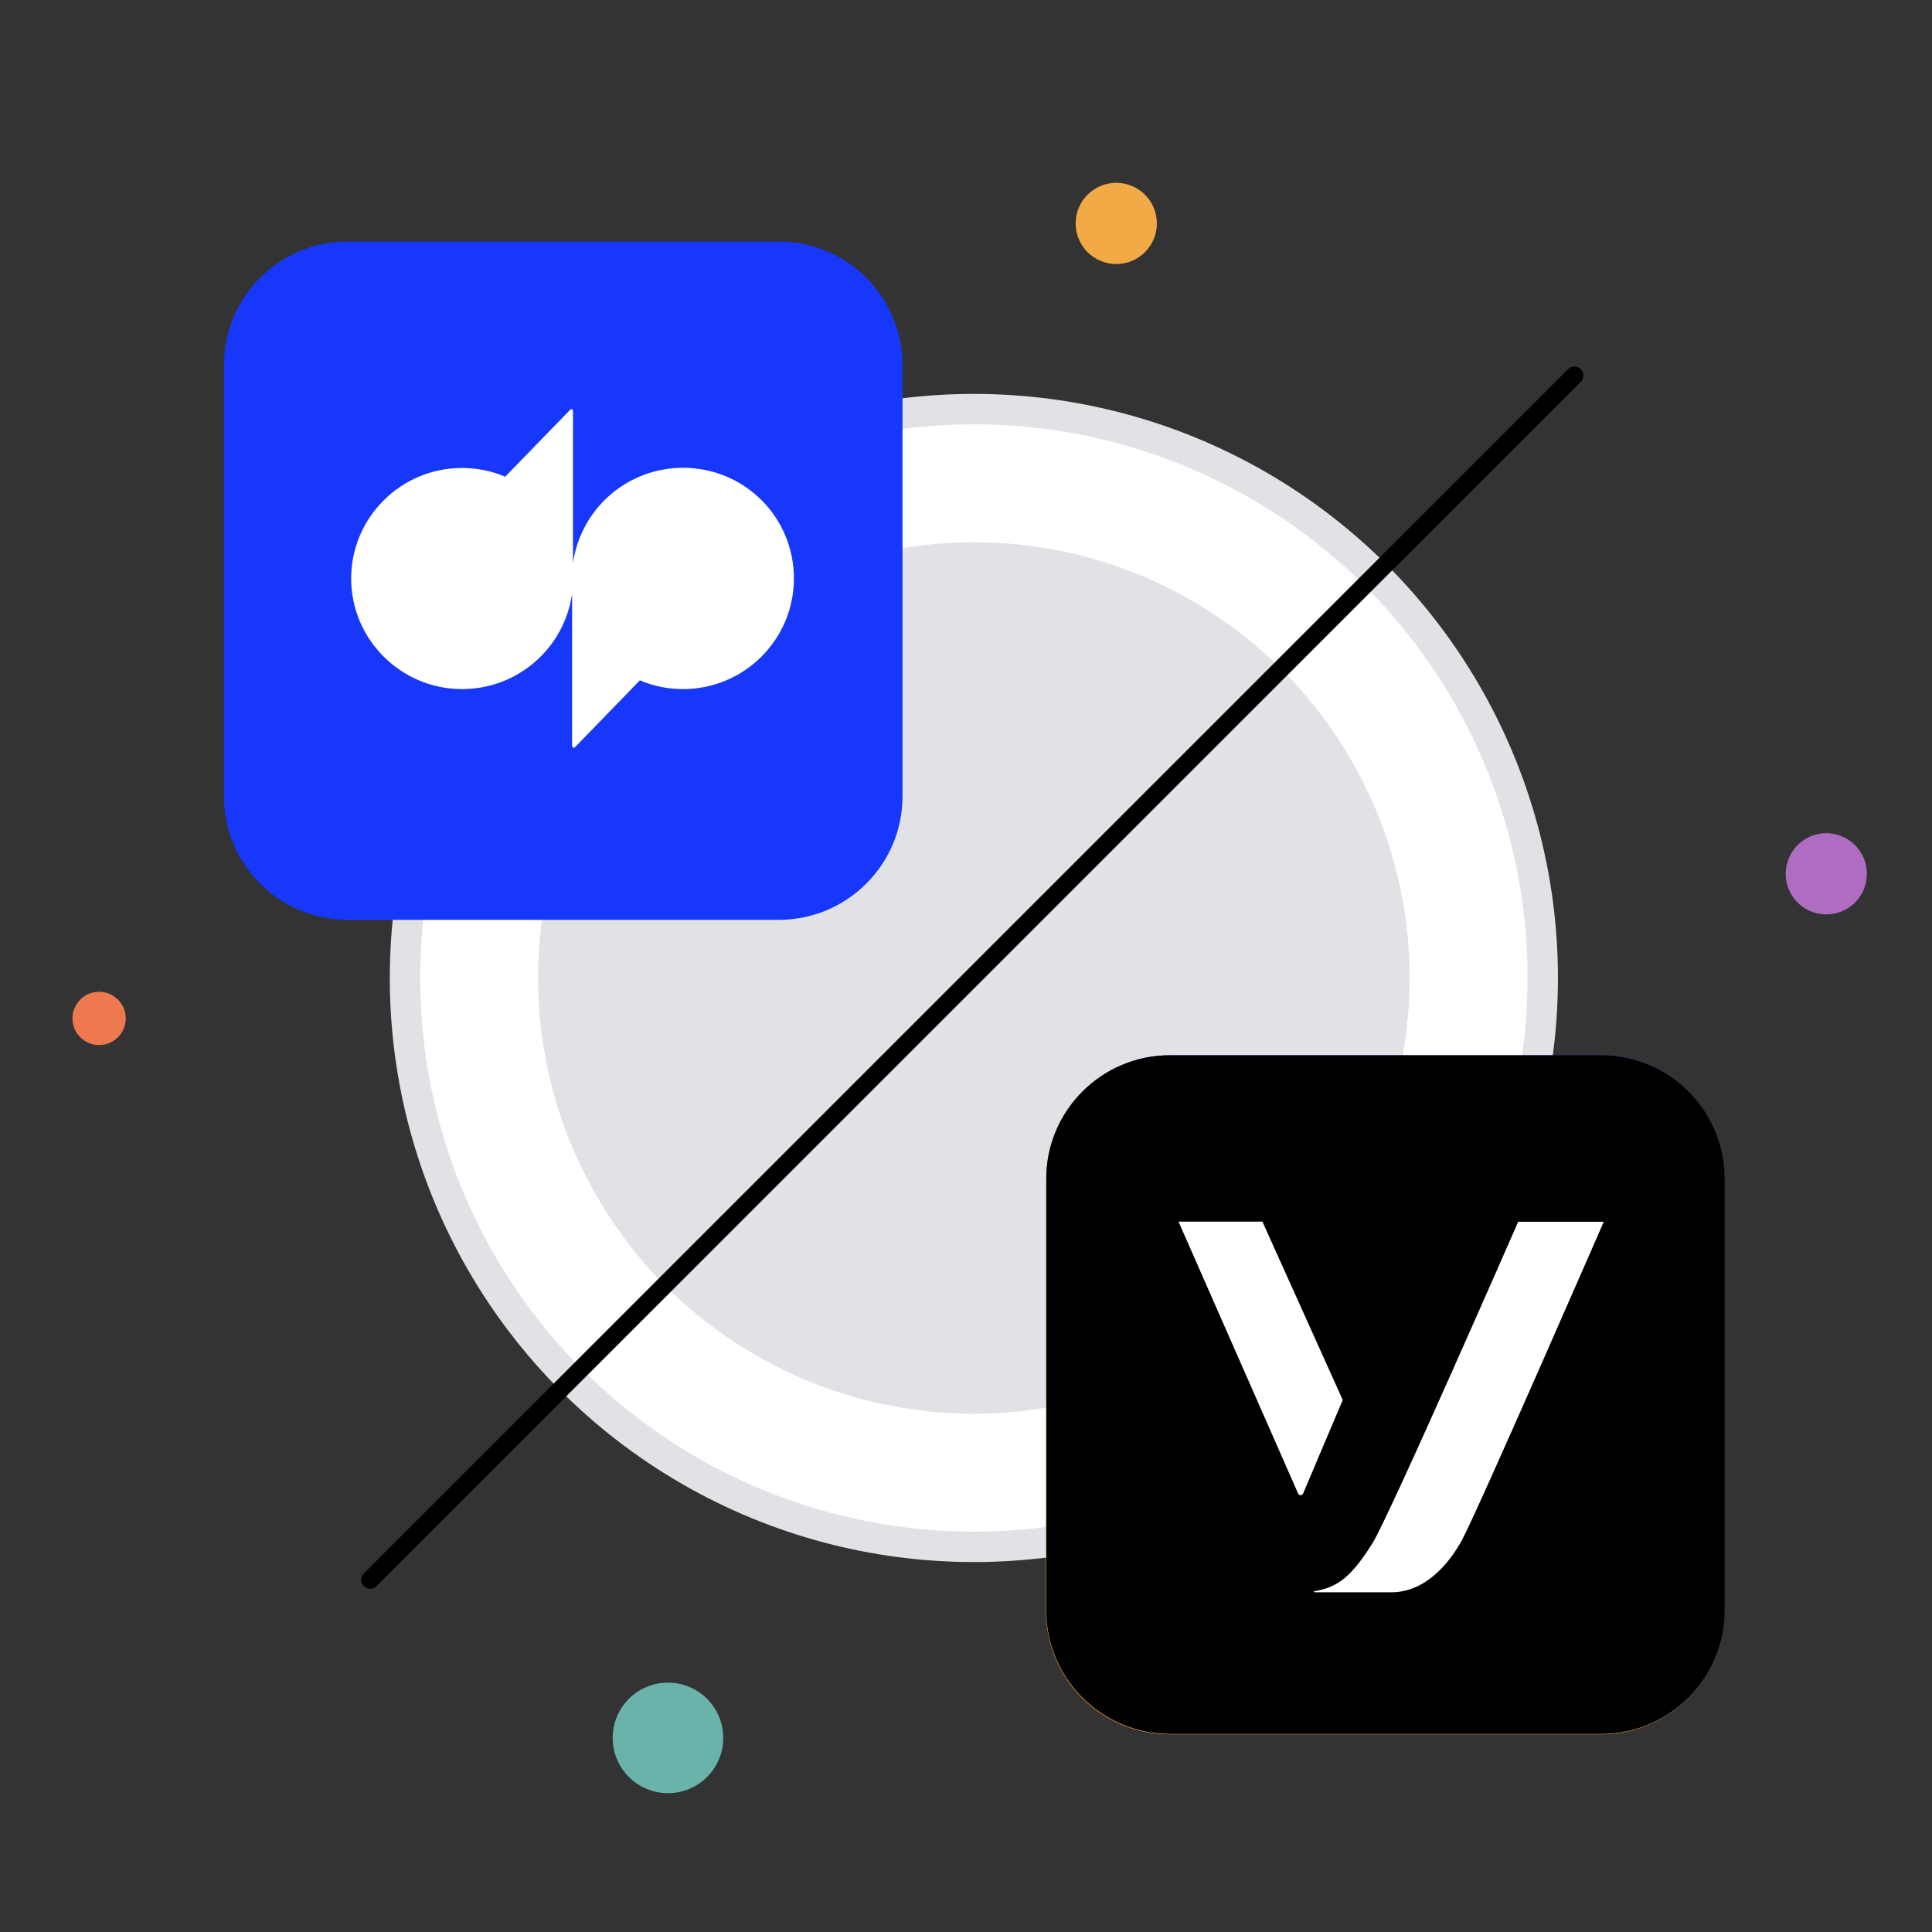 <?xml version="1.0" encoding="utf-8"?>
<!-- Generator: Adobe Illustrator 26.2.1, SVG Export Plug-In . SVG Version: 6.00 Build 0)  -->
<svg version="1.1" id="Layer_1" xmlns="http://www.w3.org/2000/svg" xmlns:xlink="http://www.w3.org/1999/xlink" x="0px" y="0px"
	 viewBox="0 0 1080 1080" style="enable-background:new 0 0 1080 1080;" xml:space="preserve">
<rect x="0" y="0" width="1080" height="1080" fill="#333333" stroke="none"/>
<style type="text/css">
	.st0{fill:#E0E2E6;}
	.st1{fill:#FFFFFF;}
	.st2{fill:none;stroke:#000000;stroke-width:10;stroke-linecap:round;stroke-miterlimit:10;}
	.st3{fill:#F2AA47;}
	.st4{fill:#EE794F;}
	.st5{fill:#AF6DC2;}
	.st6{fill:#6AB3AB;}
	.st7{fill:#1738FA;}
	.st8{fill:#F8B400;}
	.st9{fill:#5405BD;}
</style>
<g id="Layer_1_00000053536294187558213160000009726380163423347092_">
</g>
<circle class="st0" cx="544.4" cy="546.7" r="326.5"/>
<circle class="st1" cx="544.4" cy="546.7" r="309.5"/>
<circle class="st0" cx="544.4" cy="546.7" r="243.6"/>
<line class="st2" x1="880.1" y1="209.9" x2="206.9" y2="883.1"/>
<circle class="st3" cx="624" cy="124.9" r="22.7"/>
<circle class="st4" cx="55.4" cy="569.3" r="14.9"/>
<ellipse transform="matrix(0.316 -0.949 0.949 0.316 234.305 1302.898)" class="st5" cx="1021" cy="488.9" rx="22.7" ry="22.7"/>
<circle class="st6" cx="373.4" cy="971.5" r="30.9"/>
<path class="st7" d="M435.3,514.2h-241c-38.2,0-69.1-31-69.1-69.1V204.1c0-38.2,31-69.1,69.1-69.1h241.1c38.2,0,69.1,31,69.1,69.1
	v241.1C504.5,483.3,473.5,514.2,435.3,514.2z"/>
<path class="st8" d="M894.9,969.5H653.8c-38.2,0-69.1-31-69.1-69.1V659.3c0-38.2,31-69.1,69.1-69.1h241.1c38.2,0,69.1,31,69.1,69.1
	v241.1C964,938.5,933,969.5,894.9,969.5z"/>
<path class="st1" d="M381.8,261.5c-31,0-57.1,22.7-61.5,53.3v-85.2c0-0.5-0.4-0.9-0.9-0.9c-0.2,0-0.5,0.2-0.7,0.4l-36.3,37.4
	c-7.6-3.3-16-4.9-24.1-4.9c-34.3,0-62,27.8-62,61.8s27.8,61.8,62,61.8c31,0,57.1-22.7,61.5-53.3V417c0,0.9,1.1,1.3,1.6,0.7
	l36.3-37.4c7.6,3.3,15.8,4.9,24.1,4.9c34.3,0,62-27.8,62-61.8C443.8,289,416.1,261.5,381.8,261.5z"/>
<g>
	<circle class="st1" cx="740.4" cy="743.3" r="16.6"/>
	<path class="st1" d="M645,763.7h-31.5v51.9h14.8v-40.8h13c3.1,0,5.6,2.5,5.6,5.6l0,0l0,0v35.2h14.8v-35.2
		C661.7,771.2,654.2,763.7,645,763.7z"/>
	<path class="st1" d="M808.1,804.4h-9.7l0,0l0,0c-2.9-0.2-5.2-2.6-5.2-5.6l0,0l0,0v-24.1H808v-11.1h-14.8v-18.6h-14.8v18.5h-6.5
		l-8.3,11.1h14.8v24.2c0,9.2,7.4,16.6,16.6,16.6l0,0h13v-6.2l0,0L808.1,804.4L808.1,804.4z"/>
	<polygon class="st1" points="768.3,763.7 751.6,763.7 740.5,778.5 729.4,763.7 712.6,763.7 732.1,789.6 712.6,815.6 729.4,815.6 
		740.5,800.8 751.6,815.6 768.3,815.6 748.8,789.6 	"/>
	<polygon class="st1" points="871,763.7 858.1,796.7 845.2,763.7 830.3,763.7 850.7,815.6 865.5,815.6 885.9,763.7 	"/>
	<g>
		<rect x="811.8" y="763.7" class="st1" width="14.8" height="51.9"/>
		<rect x="811.8" y="745.2" class="st1" width="14.8" height="14.8"/>
	</g>
	<path class="st1" d="M691.3,804.4c-4.7,0-8.6-3.8-10.3-9.3h35.7c0.4-1.8,0.6-3.6,0.6-5.6c0-14.3-11.7-26-26-26s-26,11.7-26,26
		s11.7,26,26,26l0,0h17.6l8.3-11.1H691.3z M691.3,774.8c4.7,0,8.6,3.8,10.3,9.2H681C682.7,778.7,686.7,774.8,691.3,774.8z"/>
	<path class="st1" d="M916.6,763.7h-27l-4.4,11.1h27.7c3.1,0,5.6,2.5,5.6,5.6l0,0l0,0v3.7h-22.2v0c-8.3,0.5-14.8,7.3-14.8,15.7
		s6.5,15.2,14.8,15.7v0h37.1v-35.2C933.2,771.2,925.8,763.7,916.6,763.7z M899.9,795.3c0.3,0,0.6,0,0.8-0.1l0,0h17.7l0,0v9.3l0,0
		h-6.2h-11.5l0,0c-0.3,0-0.6,0-0.8-0.1c-2.1-0.4-3.7-2.3-3.7-4.5C896.3,797.6,897.8,795.8,899.9,795.3z"/>
</g>
<path class="st9" d="M895,969.2H654c-38.2,0-69.1-31-69.1-69.1V659c0-38.2,31-69.1,69.1-69.1H895c38.2,0,69.1,31,69.1,69.1V900
	C964.2,938.2,933.2,969.2,895,969.2z"/>
<path class="st1" d="M789.1,791.2c-2.1,2.1-4.7,3.1-7.9,3.1s-5.9-1-8-3.1c-2.1-2.2-3.1-4.9-3.1-8.2s1-6,3.1-8.1
	c2.2-2.2,4.8-3.2,8-3.2c3.2,0,5.9,1,7.9,3.2c2.1,2.1,3.1,4.8,3.1,8.1S791.2,789,789.1,791.2L789.1,791.2z M792.3,767.7
	c-3-3.9-7.3-5.9-13-5.9c-5.3,0-10,2.1-13.8,6.1c-3.8,4.1-5.7,9-5.7,15c0,5.9,1.9,11,5.7,15c3.9,4.1,8.5,6.1,13.8,6.1
	c5.6,0,9.9-1.9,13-5.9v4.7h10.3v-54h-10.3V767.7z M819.7,779.5c1.2-5.1,5-8.1,10.5-8.1c4.7,0,8.7,2.6,9.9,8.1H819.7z M830.2,762.1
	c-6.1,0-11.3,2-15.2,6.1c-3.9,4-5.9,9-5.9,15c0,6.1,2,11.1,6,15.1c4,4,9.3,6,15.9,6c7.7,0,13.5-2.9,17.5-8.6l-8.3-4.8
	c-2,2.6-5.1,4-9,4c-6.2,0-9.9-2.5-11.3-7.5h30.2c0.2-1.4,0.4-2.9,0.4-4.3c0-6-1.9-11-5.8-15C840.9,764.1,836,762.1,830.2,762.1
	L830.2,762.1z M874.7,779c-4.1-1-7.3-2.2-7.3-4.4c0-2,2-3.3,4.7-3.3c3,0,5.1,1.4,6.4,4.1l8.8-4.8c-3.1-5.5-8.7-8.5-15.2-8.5
	c-4.3,0-7.9,1.1-10.9,3.5c-2.9,2.2-4.3,5.4-4.3,9.3c0,8.3,7.5,10.8,13.4,12.3c4.1,1,7.3,2.2,7.3,4.4c0,2.3-1.8,3.5-5.5,3.5
	c-4.1,0-6.7-1.8-7.9-5.2l-9,5.1c3,6.3,8.6,9.5,16.8,9.5c4.5,0,8.4-1.1,11.4-3.3c3.1-2.2,4.7-5.5,4.7-9.5
	C888.1,783,880.6,780.2,874.7,779L874.7,779z M931.2,763.2h-12.3L905,780.9v-31.7h-10.3v54.1H905v-18.1l14.6,18.1h12L915.1,783
	L931.2,763.2z M941.9,772c-2.5,0-4.4-2-4.4-4.4s2-4.4,4.4-4.4s4.4,2,4.4,4.4S944.3,772,941.9,772L941.9,772z M941.9,762.3
	c-2.9,0-5.2,2.3-5.2,5.2c0,2.9,2.3,5.2,5.2,5.2c2.9,0,5.2-2.3,5.2-5.2C947.2,764.6,944.8,762.3,941.9,762.3L941.9,762.3z
	 M942.6,767.1c-0.2,0.1-0.5,0.2-0.7,0.2h-1v-1.5h0.8c0.3,0,0.6,0.1,0.9,0.2c0.2,0.2,0.3,0.4,0.2,0.6
	C942.9,766.8,942.8,767,942.6,767.1L942.6,767.1z M943.7,768.9c0.1-0.5-0.2-1-0.7-1.2c0.5-0.2,0.8-0.6,0.8-1.1
	c0-0.5-0.2-0.8-0.5-1.1c-0.4-0.3-0.9-0.5-1.4-0.4h-1.6v5.1h0.8v-2h1.1c0.5,0,0.7,0.2,0.8,0.6c0,0.2,0,0.5,0,0.7c0,0.3,0,0.5,0.1,0.8
	h0.8V770c-0.1-0.2-0.1-0.5-0.1-0.7L943.7,768.9L943.7,768.9L943.7,768.9z M611,762.3c-2.9,0-5.2,2.3-5.2,5.2c0,2.9,2.3,5.2,5.2,5.2
	c2.9,0,5.2-2.3,5.2-5.2C616.2,764.6,613.8,762.3,611,762.3L611,762.3z M759.2,763.2h-12.4l-13.8,17.6v-31.7h-10.3v54.1h10.3v-18.1
	l14.6,18.1h12L743.1,783L759.2,763.2z M703,803.3h10.3v-54.1H703V803.3z M680.1,791.4c-2.1,2.1-4.7,3.1-7.9,3.1s-5.9-1-7.9-3.1
	c-2.1-2.2-3.1-4.9-3.1-8.2s1-6,3.1-8.1c2.1-2.2,4.7-3.2,7.9-3.2s5.9,1,7.9,3.2c2.2,2.1,3.2,4.8,3.2,8.1S682.2,789.3,680.1,791.4
	L680.1,791.4z M683.3,767.9c-3.1-3.9-7.5-5.9-13-5.9c-5.4,0-9.9,2.1-13.8,6.1c-3.8,4.1-5.7,9-5.7,15c0,5.9,1.9,11,5.7,15
	c3.9,4.1,8.4,6.1,13.8,6.1c5.6,0,9.9-1.9,13-5.9v4.7h10.3v-40h-10.3V767.9z M637,749h-10.4v41.3c0,11,5.2,15,19.3,13.4v-9.4
	c-5.9,0.3-9,0.2-9-4.1v-17.4h9V763h-9V749z"/>
<path d="M895,969.2H654c-38.2,0-69.1-31-69.1-69.1V659c0-38.2,31-69.1,69.1-69.1H895c38.2,0,69.1,31,69.1,69.1V900
	C964.2,938.2,933.2,969.2,895,969.2z"/>
<path class="st1" d="M705.7,682.9h-46.9L725.7,835c0.5,1.1,2.2,1.1,2.7,0l22.2-52.4L705.7,682.9z M848.7,682.9
	c0,0-72,164.7-81.6,180c-11.2,17.6-18.6,24.4-32.4,26.6c-0.2,0-0.2,0.2-0.2,0.3c0,0.2,0.2,0.3,0.3,0.3h43
	c18.6,0,32.1-15.6,39.5-29.3c8.5-15.6,79.2-177.8,79.2-177.8h-47.9L848.7,682.9L848.7,682.9z"/>
</svg>
